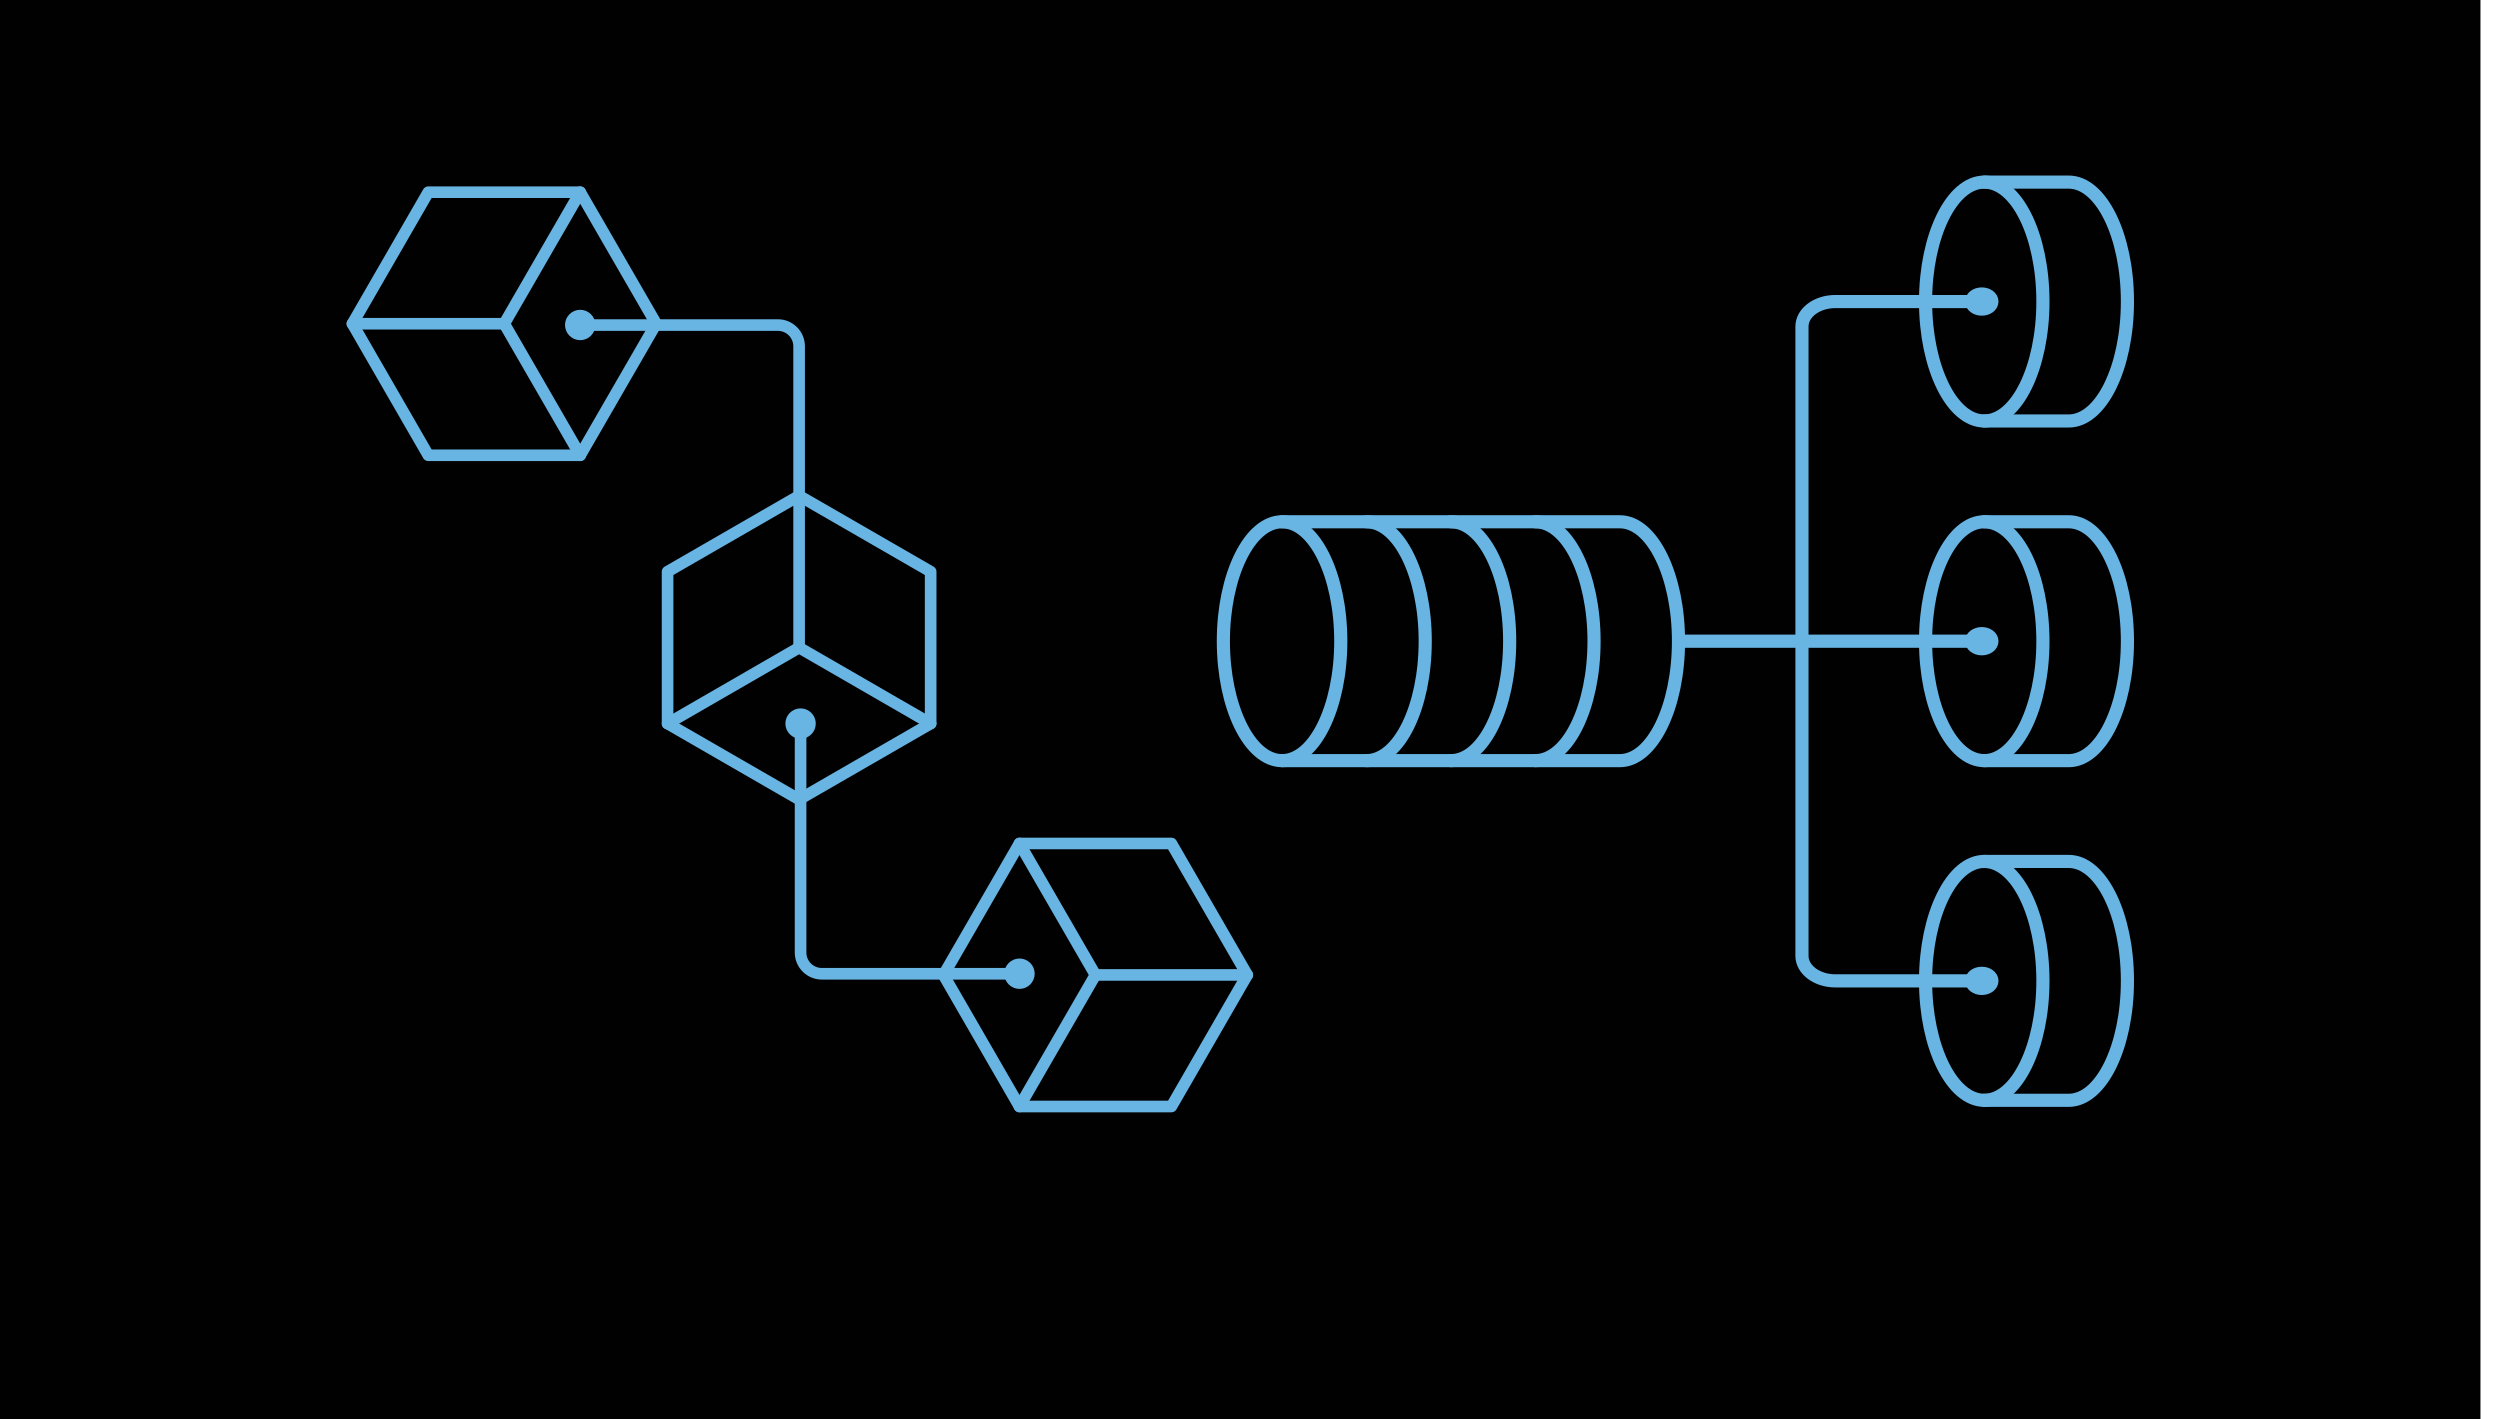 <?xml version="1.0" encoding="UTF-8"?><svg id="Isolation_Mode" xmlns="http://www.w3.org/2000/svg" viewBox="0 0 359.4 204"><rect x="-3.81" y="-3.9" width="359.4" height="215.61" style="fill:#010101; stroke:#010101; stroke-linecap:round; stroke-linejoin:round; stroke-width:2px;"/><g id="Elements"><path d="M276.82,141.01c0,9.48,3.78,17.17,8.44,17.17h12.14c4.66,0,8.44-7.69,8.44-17.17s-3.78-17.17-8.44-17.17h-12.14c-4.66,0-8.44,7.69-8.44,17.17Z" style="fill:none; stroke:#68b5e4; stroke-linecap:round; stroke-linejoin:round; stroke-width:1.89px;"/><path d="M285.25,123.84c4.66,0,8.44,7.69,8.44,17.17s-3.78,17.17-8.44,17.17" style="fill:none; stroke:#68b5e4; stroke-linecap:round; stroke-linejoin:round; stroke-width:1.89px;"/><path d="M276.82,92.18c0,9.48,3.78,17.17,8.44,17.17h12.14c4.66,0,8.44-7.69,8.44-17.17s-3.78-17.17-8.44-17.17h-12.14c-4.66,0-8.44,7.69-8.44,17.17Z" style="fill:none; stroke:#68b5e4; stroke-linecap:round; stroke-linejoin:round; stroke-width:1.89px;"/><path d="M285.25,75.01c4.66,0,8.44,7.69,8.44,17.17s-3.78,17.17-8.44,17.17" style="fill:none; stroke:#68b5e4; stroke-linecap:round; stroke-linejoin:round; stroke-width:1.89px;"/><path d="M276.82,43.35c0,9.48,3.78,17.17,8.44,17.17h12.14c4.66,0,8.44-7.69,8.44-17.17s-3.78-17.17-8.44-17.17h-12.14c-4.66,0-8.44,7.69-8.44,17.17Z" style="fill:none; stroke:#68b5e4; stroke-linecap:round; stroke-linejoin:round; stroke-width:1.89px;"/><path d="M285.25,26.18c4.66,0,8.44,7.69,8.44,17.17s-3.78,17.17-8.44,17.17" style="fill:none; stroke:#68b5e4; stroke-linecap:round; stroke-linejoin:round; stroke-width:1.89px;"/><line x1="241.3" y1="92.18" x2="284.9" y2="92.18" style="fill:none; stroke:#68b5e4; stroke-linecap:round; stroke-linejoin:round; stroke-width:1.89px;"/><path d="M284.9,141.01h-21.05c-2.65,0-4.8-1.61-4.8-3.59V46.94c0-1.98,2.15-3.59,4.8-3.59h21.05" style="fill:none; stroke:#68b5e4; stroke-linecap:round; stroke-linejoin:round; stroke-width:1.89px;"/><path d="M284.9,142.1c-.8,0-1.46-.49-1.46-1.09s.65-1.09,1.46-1.09,1.46.49,1.46,1.09-.65,1.09-1.46,1.09Z" style="fill:none; stroke:#68b5e4; stroke-linecap:round; stroke-linejoin:round; stroke-width:1.89px;"/><path d="M284.9,93.27c-.8,0-1.46-.49-1.46-1.09s.65-1.09,1.46-1.09,1.46.49,1.46,1.09-.65,1.09-1.46,1.09Z" style="fill:none; stroke:#68b5e4; stroke-linecap:round; stroke-linejoin:round; stroke-width:1.89px;"/><path d="M284.9,44.44c-.8,0-1.46-.49-1.46-1.09s.65-1.09,1.46-1.09,1.46.49,1.46,1.09-.65,1.09-1.46,1.09Z" style="fill:none; stroke:#68b5e4; stroke-linecap:round; stroke-linejoin:round; stroke-width:1.89px;"/><path d="M175.87,92.18c0,9.48,3.78,17.17,8.44,17.17h48.55c4.66,0,8.44-7.69,8.44-17.17s-3.78-17.17-8.44-17.17h-48.55c-4.66,0-8.44,7.69-8.44,17.17Z" style="fill:none; stroke:#68b5e4; stroke-linecap:round; stroke-linejoin:round; stroke-width:1.89px;"/><path d="M220.72,75.01c4.66,0,8.44,7.69,8.44,17.17s-3.78,17.17-8.44,17.17" style="fill:none; stroke:#68b5e4; stroke-linecap:round; stroke-linejoin:round; stroke-width:1.89px;"/><path d="M208.59,75.01c4.66,0,8.44,7.69,8.44,17.17s-3.78,17.17-8.44,17.17" style="fill:none; stroke:#68b5e4; stroke-linecap:round; stroke-linejoin:round; stroke-width:1.89px;"/><path d="M196.45,75.01c4.66,0,8.44,7.69,8.44,17.17s-3.78,17.17-8.44,17.17" style="fill:none; stroke:#68b5e4; stroke-linecap:round; stroke-linejoin:round; stroke-width:1.89px;"/><path d="M184.31,75.01c4.66,0,8.44,7.69,8.44,17.17s-3.78,17.17-8.44,17.17" style="fill:none; stroke:#68b5e4; stroke-linecap:round; stroke-linejoin:round; stroke-width:1.89px;"/><polygon points="179.31 140.16 168.4 159.07 146.56 159.07 135.64 140.16 146.56 121.26 168.4 121.26 179.31 140.16" style="fill:none; stroke:#68b5e4; stroke-linecap:round; stroke-linejoin:round; stroke-width:1.67px;"/><polyline points="146.56 121.26 157.48 140.16 146.56 159.07" style="fill:none; stroke:#68b5e4; stroke-linecap:round; stroke-linejoin:round; stroke-width:1.67px;"/><line x1="179.31" y1="140.16" x2="157.48" y2="140.16" style="fill:none; stroke:#68b5e4; stroke-linecap:round; stroke-linejoin:round; stroke-width:1.67px;"/><polygon points="114.88 71.27 133.79 82.18 133.79 104.02 114.88 114.93 95.97 104.02 95.97 82.18 114.88 71.27" style="fill:none; stroke:#68b5e4; stroke-linecap:round; stroke-linejoin:round; stroke-width:1.67px;"/><polyline points="95.97 104.02 114.88 93.1 133.79 104.02" style="fill:none; stroke:#68b5e4; stroke-linecap:round; stroke-linejoin:round; stroke-width:1.67px;"/><line x1="114.88" y1="71.27" x2="114.88" y2="93.1" style="fill:none; stroke:#68b5e4; stroke-linecap:round; stroke-linejoin:round; stroke-width:1.67px;"/><path d="M115.09,104.02v32.92c0,1.68,1.37,3.05,3.05,3.05h28.42" style="fill:none; stroke:#68b5e4; stroke-linecap:round; stroke-linejoin:round; stroke-width:1.67px;"/><circle cx="146.56" cy="139.98" r="1.35" style="fill:none; stroke:#68b5e4; stroke-linecap:round; stroke-linejoin:round; stroke-width:1.67px;"/><path d="M115.09,105.37c.75,0,1.35-.61,1.35-1.35s-.61-1.35-1.35-1.35-1.35.61-1.35,1.35.61,1.35,1.35,1.35Z" style="fill:none; stroke:#68b5e4; stroke-linecap:round; stroke-linejoin:round; stroke-width:1.67px;"/><polygon points="50.66 46.54 61.57 27.63 83.41 27.63 94.33 46.54 83.41 65.45 61.57 65.45 50.66 46.54" style="fill:none; stroke:#68b5e4; stroke-linecap:round; stroke-linejoin:round; stroke-width:1.67px;"/><polyline points="83.41 65.45 72.49 46.54 83.41 27.63" style="fill:none; stroke:#68b5e4; stroke-linecap:round; stroke-linejoin:round; stroke-width:1.67px;"/><line x1="50.66" y1="46.54" x2="72.49" y2="46.54" style="fill:none; stroke:#68b5e4; stroke-linecap:round; stroke-linejoin:round; stroke-width:1.67px;"/><path d="M114.88,71.27v-21.49c0-1.68-1.37-3.05-3.05-3.05h-28.42" style="fill:none; stroke:#68b5e4; stroke-linecap:round; stroke-linejoin:round; stroke-width:1.67px;"/><path d="M83.41,45.37c-.75,0-1.35.61-1.35,1.35s.61,1.35,1.35,1.35,1.35-.61,1.35-1.35-.61-1.35-1.35-1.35Z" style="fill:none; stroke:#68b5e4; stroke-linecap:round; stroke-linejoin:round; stroke-width:1.67px;"/></g></svg>
